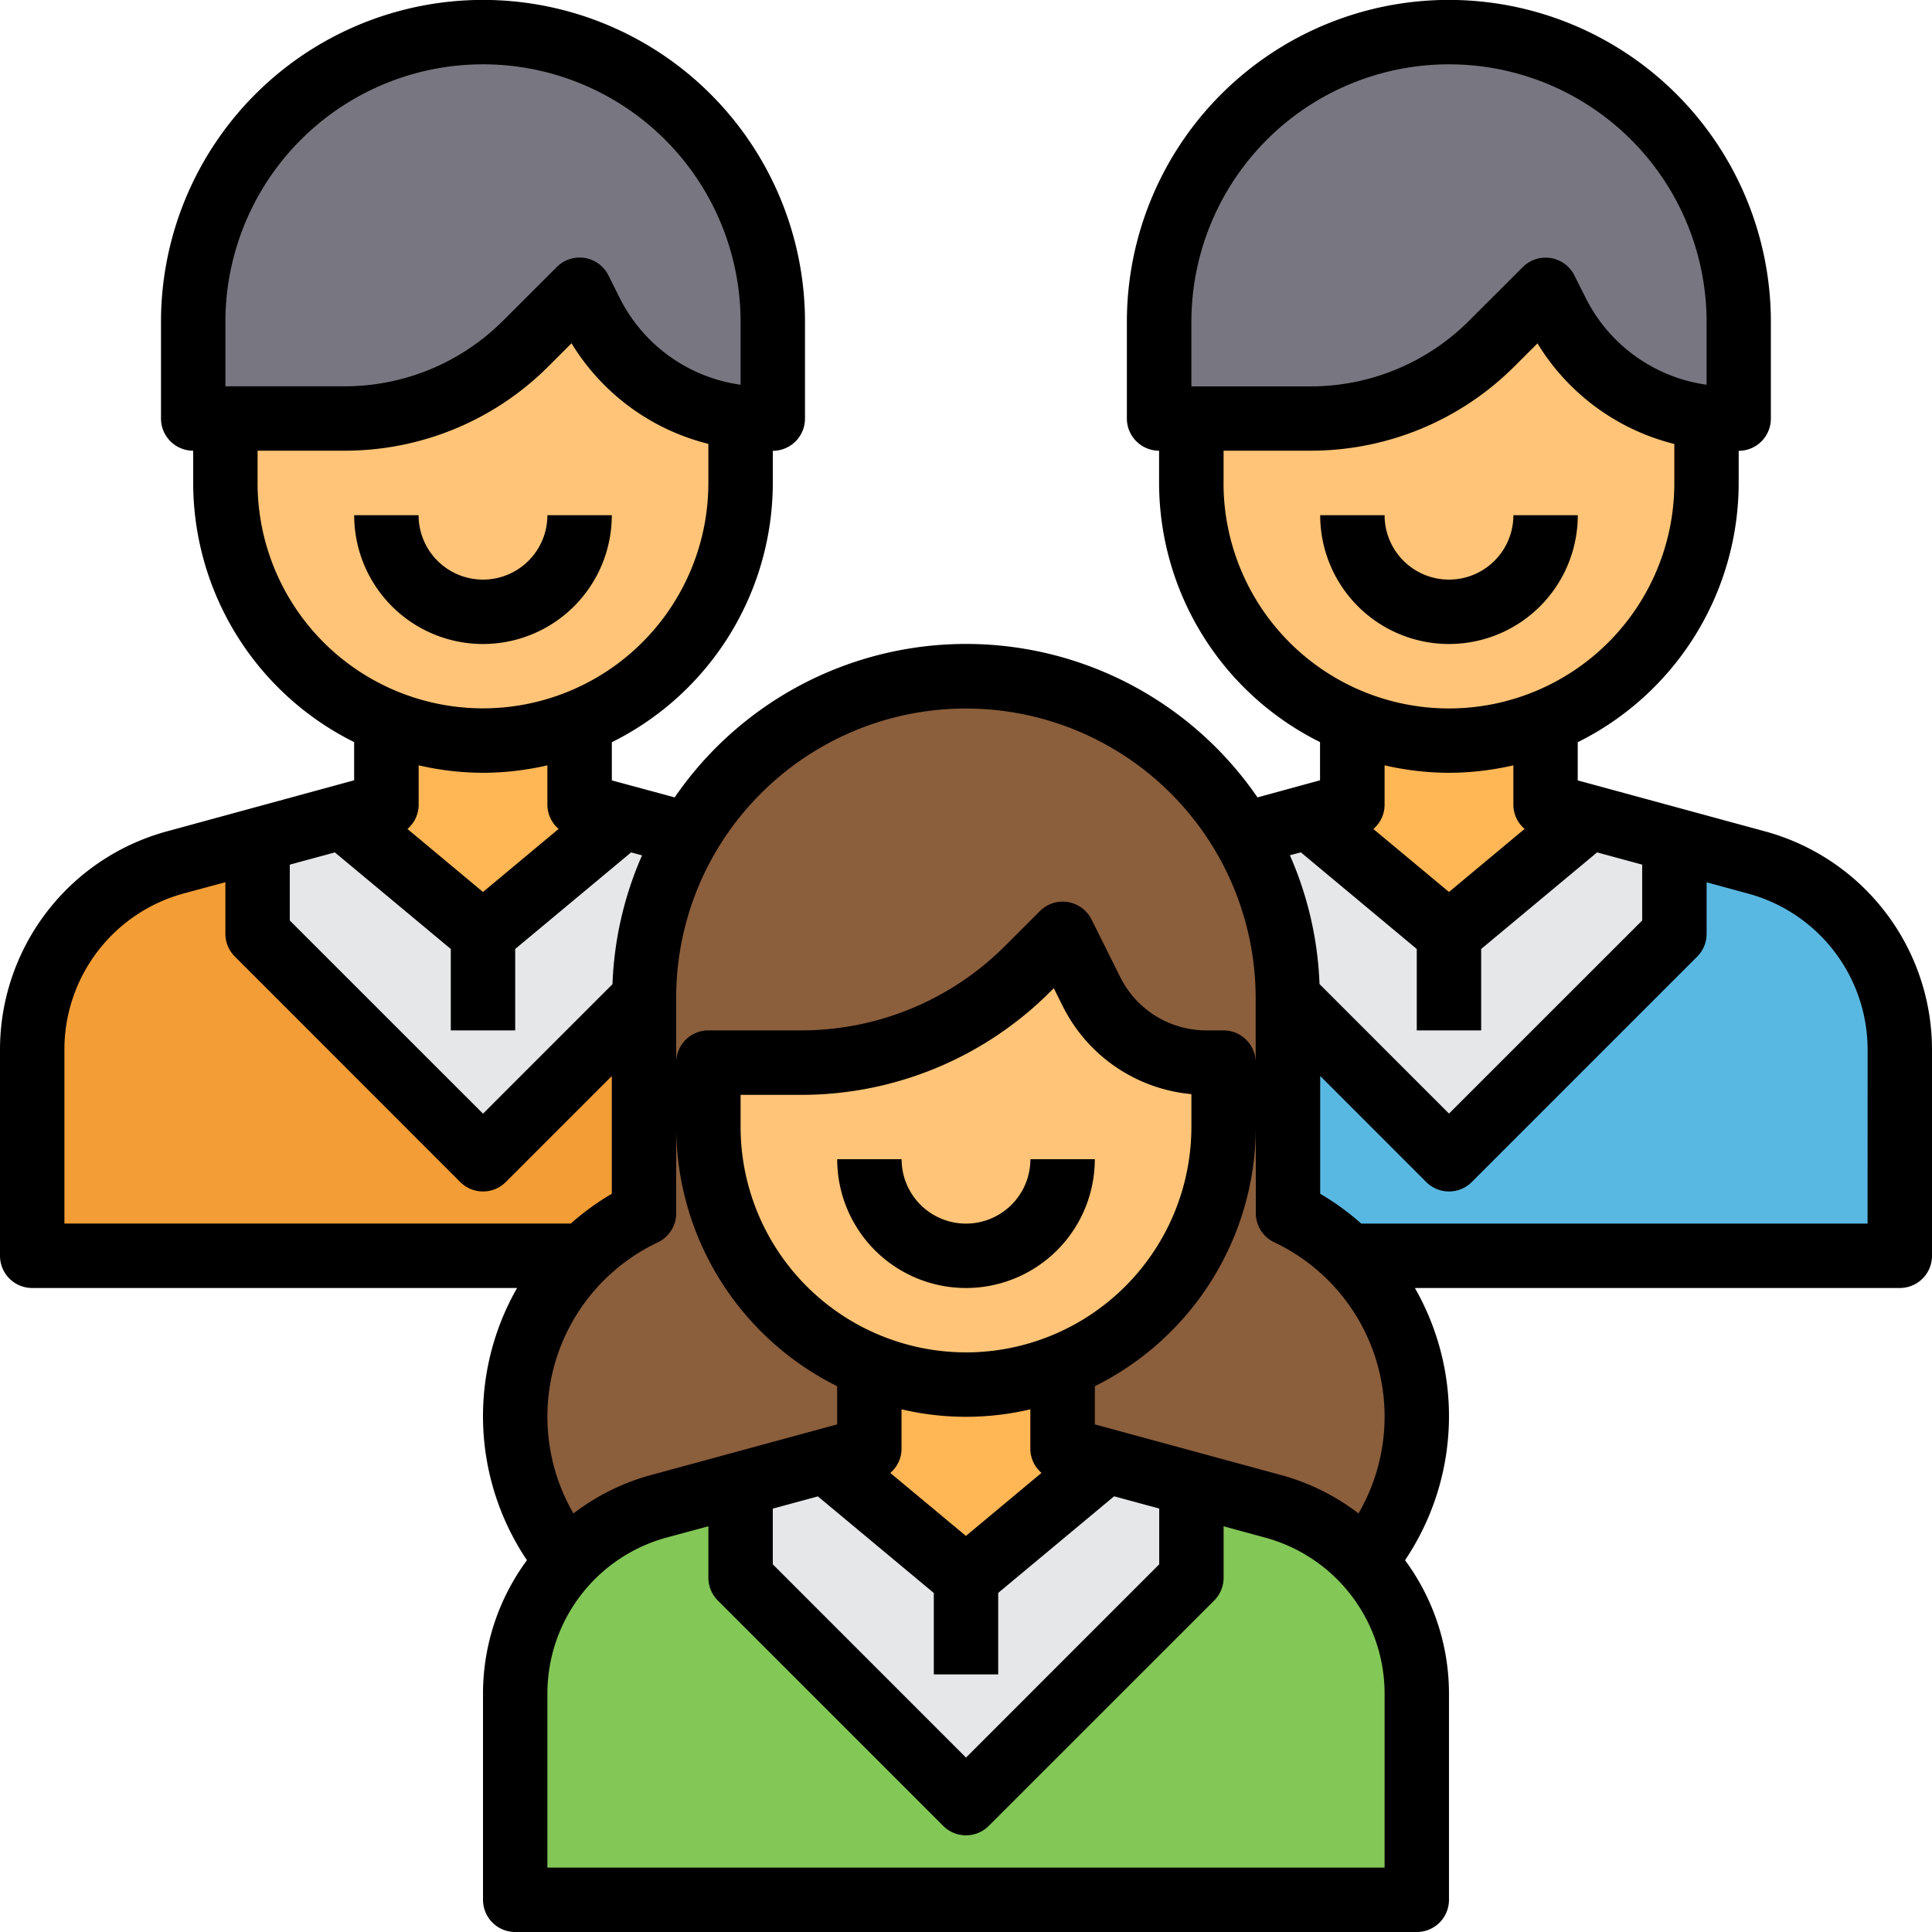 <svg id="modelo-gestion" xmlns="http://www.w3.org/2000/svg" width="115.23" height="115.23" viewBox="0 0 115.23 115.23">
  <path id="Trazado_604" data-name="Trazado 604" d="M56.736,39.651a11.561,11.561,0,0,0-8.45-10.217L43.33,28.09v5.589L39.489,37.52l-9.6,9.6L16.443,33.679V28.09l-4.955,1.344A11.548,11.548,0,0,0,3,40.554v12.33H56.774V40.554C56.774,40.247,56.755,39.939,56.736,39.651Z" transform="translate(-1.08 22.016)" fill="#f29d35"/>
  <path id="Trazado_605" data-name="Trazado 605" d="M35.715,28.426l-3.9-1.056-8.373,6.971L15.07,27.37,10,28.753v5.589L23.443,47.785l9.6-9.6,3.841-3.841V28.753Z" transform="translate(5.364 21.353)" fill="#e6e7e8"/>
  <path id="Trazado_606" data-name="Trazado 606" d="M78.285,29.434,73.331,28.09v5.589L59.887,47.122l-9.6-9.6-3.841-3.841V28.09l-4.955,1.344a11.6,11.6,0,0,0-7.855,7.356A11.225,11.225,0,0,0,33,40.554v12.33H86.774V40.554A11.548,11.548,0,0,0,78.285,29.434Z" transform="translate(26.535 22.016)" fill="#59b8e2"/>
  <path id="Trazado_607" data-name="Trazado 607" d="M61.817,27.37l-8.373,6.971L45.07,27.37l-3.9,1.056L40,28.753v5.589l3.841,3.841,9.6,9.6L66.887,34.341V28.753Z" transform="translate(32.979 21.353)" fill="#e6e7e8"/>
  <path id="Trazado_608" data-name="Trazado 608" d="M71.774,72.884H18V60.554a11.523,11.523,0,0,1,3.13-7.874,11.369,11.369,0,0,1,5.358-3.246l4.955-1.344v5.589L44.887,67.122,58.33,53.679V48.09l4.955,1.344a11.369,11.369,0,0,1,5.358,3.246,11.523,11.523,0,0,1,3.13,7.874Z" transform="translate(12.728 40.426)" fill="#83c757"/>
  <path id="Trazado_609" data-name="Trazado 609" d="M30.07,47.37l8.373,6.971,8.373-6.971,5.07,1.383v5.589L38.443,67.785,25,54.341V48.753Z" transform="translate(19.171 39.763)" fill="#e6e7e8"/>
  <path id="Trazado_610" data-name="Trazado 610" d="M67.722,57.567a13.276,13.276,0,0,0-3.63-2.535V42.2A19.2,19.2,0,0,0,31.309,28.625a18.345,18.345,0,0,0-2.958,3.822A19.1,19.1,0,0,0,25.682,42.2V55.032a13.415,13.415,0,0,0-4.552,20.741,11.369,11.369,0,0,1,5.358-3.246l4.955-1.344,5.07-1.383,2.612-.711V64.135a15.6,15.6,0,0,1-5.109-3.38,14.548,14.548,0,0,1-2.42-3.188,15.078,15.078,0,0,1-2.074-7.682V46.044h5.493a19.154,19.154,0,0,0,7.916-1.711,18.88,18.88,0,0,0,4.509-2.86c.4-.346.787-.691,1.152-1.056l2.055-2.055L52.358,41.8a7.72,7.72,0,0,0,6.875,4.244h1.018v3.841a15.078,15.078,0,0,1-2.074,7.682,15.249,15.249,0,0,1-7.528,6.568V69.09l2.612.711,5.07,1.383,4.955,1.344a11.369,11.369,0,0,1,5.358,3.246,13.4,13.4,0,0,0-.922-18.206Z" transform="translate(12.728 17.332)" fill="#8b5e3c"/>
  <path id="Trazado_611" data-name="Trazado 611" d="M42.569,20.284v5.761h-.557a10.321,10.321,0,0,1-1.344-.077,11.5,11.5,0,0,1-8.969-6.3l-.653-1.306-3.188,3.188a15.335,15.335,0,0,1-10.851,4.494H8V20.284a17.284,17.284,0,1,1,34.569,0Z" transform="translate(3.523 -1.08)" fill="#787680"/>
  <path id="Trazado_612" data-name="Trazado 612" d="M72.569,20.284v5.761h-.557a10.321,10.321,0,0,1-1.344-.077,11.5,11.5,0,0,1-8.969-6.3l-.653-1.306-3.188,3.188a15.335,15.335,0,0,1-10.851,4.494H38V20.284a17.284,17.284,0,0,1,34.569,0Z" transform="translate(31.138 -1.08)" fill="#787680"/>
  <path id="Trazado_613" data-name="Trazado 613" d="M44.387,50.085l-8.373,6.971L27.64,50.085l2.612-.711V44.42a15.458,15.458,0,0,0,11.523,0v4.955Z" transform="translate(21.602 37.048)" fill="#ffb655"/>
  <path id="Trazado_614" data-name="Trazado 614" d="M29.387,30.085l-8.373,6.971L12.64,30.085l2.612-.711V24.42a15.458,15.458,0,0,0,11.523,0v4.955Z" transform="translate(7.794 18.638)" fill="#ffb655"/>
  <path id="Trazado_615" data-name="Trazado 615" d="M59.387,30.085l-8.373,6.971L42.64,30.085l2.612-.711V24.42a15.458,15.458,0,0,0,11.523,0v4.955Z" transform="translate(35.409 18.638)" fill="#ffb655"/>
  <path id="Trazado_616" data-name="Trazado 616" d="M53.71,38.682a7.72,7.72,0,0,1-6.875-4.244L45.126,31l-2.055,2.055c-.365.365-.749.711-1.152,1.056a18.88,18.88,0,0,1-4.513,2.862,19.149,19.149,0,0,1-7.912,1.709H24v3.841A15.078,15.078,0,0,0,26.074,50.2a14.548,14.548,0,0,0,2.42,3.188,15.414,15.414,0,0,0,16.632,3.38A15.249,15.249,0,0,0,52.654,50.2a15.078,15.078,0,0,0,2.074-7.682V38.682Z" transform="translate(18.251 24.694)" fill="#ffc477"/>
  <path id="Trazado_617" data-name="Trazado 617" d="M60.125,36.773A15.364,15.364,0,0,1,39,22.523V18.682h7.087a15.335,15.335,0,0,0,10.851-4.494L60.125,11l.653,1.306a11.5,11.5,0,0,0,8.969,6.3l-.019.077v3.841a15.378,15.378,0,0,1-9.6,14.249Z" transform="translate(32.058 6.284)" fill="#ffc477"/>
  <path id="Trazado_618" data-name="Trazado 618" d="M30.125,36.773A15.364,15.364,0,0,1,9,22.523V18.682h7.087a15.335,15.335,0,0,0,10.851-4.494L30.125,11l.653,1.306a11.5,11.5,0,0,0,8.969,6.3l-.019.077v3.841a15.378,15.378,0,0,1-9.6,14.249Z" transform="translate(4.443 6.284)" fill="#ffc477"/>
  <path id="Trazado_619" data-name="Trazado 619" d="M28.364,18H24.523a3.841,3.841,0,0,1-7.682,0H13a7.682,7.682,0,1,0,15.364,0Z" transform="translate(8.125 12.728)"/>
  <path id="Trazado_620" data-name="Trazado 620" d="M107.324,51.6,96.1,48.545V46.268a17.285,17.285,0,0,0,9.6-15.46v-1.92a1.92,1.92,0,0,0,1.92-1.92V21.2a19.2,19.2,0,1,0-38.41,0v5.761a1.921,1.921,0,0,0,1.921,1.92v1.92a17.285,17.285,0,0,0,9.6,15.46v2.278L77,49.559a21.079,21.079,0,0,0-34.761,0l-3.747-1.014V46.268a17.285,17.285,0,0,0,9.6-15.46v-1.92a1.921,1.921,0,0,0,1.92-1.92V21.2a19.2,19.2,0,1,0-38.41,0v5.761a1.92,1.92,0,0,0,1.92,1.92v1.92a17.284,17.284,0,0,0,9.6,15.46v2.278L11.9,51.6A13.5,13.5,0,0,0,2,64.57V76.9a1.92,1.92,0,0,0,1.92,1.92H32.841a15.387,15.387,0,0,0,.588,16.236,13.4,13.4,0,0,0-2.621,7.924v12.33a1.921,1.921,0,0,0,1.92,1.921H86.5a1.921,1.921,0,0,0,1.921-1.921V102.98A13.4,13.4,0,0,0,85.8,95.056a15.387,15.387,0,0,0,.588-16.236h28.921a1.92,1.92,0,0,0,1.921-1.92V64.57A13.5,13.5,0,0,0,107.324,51.6ZM73.058,21.2a15.364,15.364,0,1,1,30.728,0v3.747a9.543,9.543,0,0,1-7.229-5.214L95.9,18.426a1.921,1.921,0,0,0-3.073-.5l-3.186,3.182a13.355,13.355,0,0,1-9.5,3.937H73.058Zm1.92,9.6v-1.92h5.16a17.163,17.163,0,0,0,12.22-5.062L93.7,22.48a13.334,13.334,0,0,0,8.162,6v2.33a13.443,13.443,0,0,1-26.887,0ZM88.422,48.092a17.229,17.229,0,0,0,3.841-.446v2.366a1.9,1.9,0,0,0,.67,1.427L88.422,55.2l-4.511-3.756a1.9,1.9,0,0,0,.67-1.429V47.646a17.229,17.229,0,0,0,3.841.446Zm-8.834,4.746L86.5,58.6v4.857h3.841V58.6l6.914-5.761,2.689.73v3.33L88.422,68.417,80.7,60.692a21,21,0,0,0-1.767-7.682ZM78.52,90.007,67.3,86.955V84.677a17.284,17.284,0,0,0,9.6-15.46v5.147A1.92,1.92,0,0,0,78,76.093a11.5,11.5,0,0,1,5.026,16.171,13.4,13.4,0,0,0-4.507-2.257ZM36.2,92.263A11.5,11.5,0,0,1,41.23,76.1a1.92,1.92,0,0,0,1.1-1.728V69.217a17.284,17.284,0,0,0,9.6,15.46v2.278L40.706,90.009a13.367,13.367,0,0,0-4.5,2.255Zm27.922-2.418-4.511,3.762L55.1,89.851a1.9,1.9,0,0,0,.67-1.429V86.056a16.779,16.779,0,0,0,7.682,0v2.366a1.9,1.9,0,0,0,.67,1.427Zm-4.511-7.185A13.459,13.459,0,0,1,46.171,69.217V67.3h3.566a20.983,20.983,0,0,0,14.94-6.188l.173-.173.526,1.052a9.545,9.545,0,0,0,7.682,5.266v1.963A13.459,13.459,0,0,1,59.615,82.661ZM48.092,91.979l2.689-.73,6.914,5.761v4.855h3.841V97.005l6.914-5.761,2.689.73V95.3L59.615,106.827,48.092,95.3Zm-.7-42.664a17.284,17.284,0,0,1,29.5,12.22v3.841a1.921,1.921,0,0,0-1.921-1.921H73.965a5.729,5.729,0,0,1-5.153-3.184L67.1,56.836a1.921,1.921,0,0,0-3.073-.5l-2.057,2.057a17.175,17.175,0,0,1-12.237,5.062H44.251a1.921,1.921,0,0,0-1.921,1.921V61.535a17.179,17.179,0,0,1,5.064-12.22ZM38.53,60.7l-7.722,7.722L19.284,56.9v-3.33l2.689-.73L28.887,58.6v4.855h3.841V58.6l6.914-5.761.651.177A21,21,0,0,0,38.53,60.7ZM15.443,21.2a15.364,15.364,0,1,1,30.728,0v3.747a9.543,9.543,0,0,1-7.229-5.214l-.655-1.312a1.92,1.92,0,0,0-3.073-.5l-3.186,3.182a13.355,13.355,0,0,1-9.5,3.937H15.443Zm1.92,9.6v-1.92h5.16a17.163,17.163,0,0,0,12.22-5.062l1.344-1.344a13.334,13.334,0,0,0,8.162,6v2.33a13.443,13.443,0,0,1-26.887,0ZM30.807,48.092a17.229,17.229,0,0,0,3.841-.446v2.366a1.9,1.9,0,0,0,.67,1.427L30.807,55.2,26.3,51.441a1.9,1.9,0,0,0,.67-1.429V47.646a17.229,17.229,0,0,0,3.841.446ZM5.841,64.57A9.651,9.651,0,0,1,12.912,55.3l2.531-.682v3.073a1.92,1.92,0,0,0,.562,1.358L29.45,72.5a1.921,1.921,0,0,0,2.716,0l6.324-6.324V73.2a15.291,15.291,0,0,0-2.447,1.776H5.841Zm78.74,48.819H34.648V102.98a9.649,9.649,0,0,1,7.073-9.266l2.529-.682V96.1a1.92,1.92,0,0,0,.562,1.358l13.444,13.444a1.921,1.921,0,0,0,2.716,0L74.416,97.462a1.92,1.92,0,0,0,.563-1.358V93.032l2.524.688a9.652,9.652,0,0,1,7.079,9.261Zm28.807-38.41h-30.2A15.291,15.291,0,0,0,80.74,73.2V66.172L87.065,72.5a1.921,1.921,0,0,0,2.716,0l13.443-13.443a1.92,1.92,0,0,0,.563-1.358V54.622l2.524.688a9.652,9.652,0,0,1,7.079,9.261Z" transform="translate(-2 -2)"/>
  <path id="Trazado_621" data-name="Trazado 621" d="M58.364,18H54.523a3.841,3.841,0,1,1-7.682,0H43a7.682,7.682,0,1,0,15.364,0Z" transform="translate(35.74 12.728)"/>
  <path id="Trazado_622" data-name="Trazado 622" d="M35.682,41.841A3.841,3.841,0,0,1,31.841,38H28a7.682,7.682,0,0,0,15.364,0H39.523A3.841,3.841,0,0,1,35.682,41.841Z" transform="translate(21.933 31.138)"/>
</svg>
